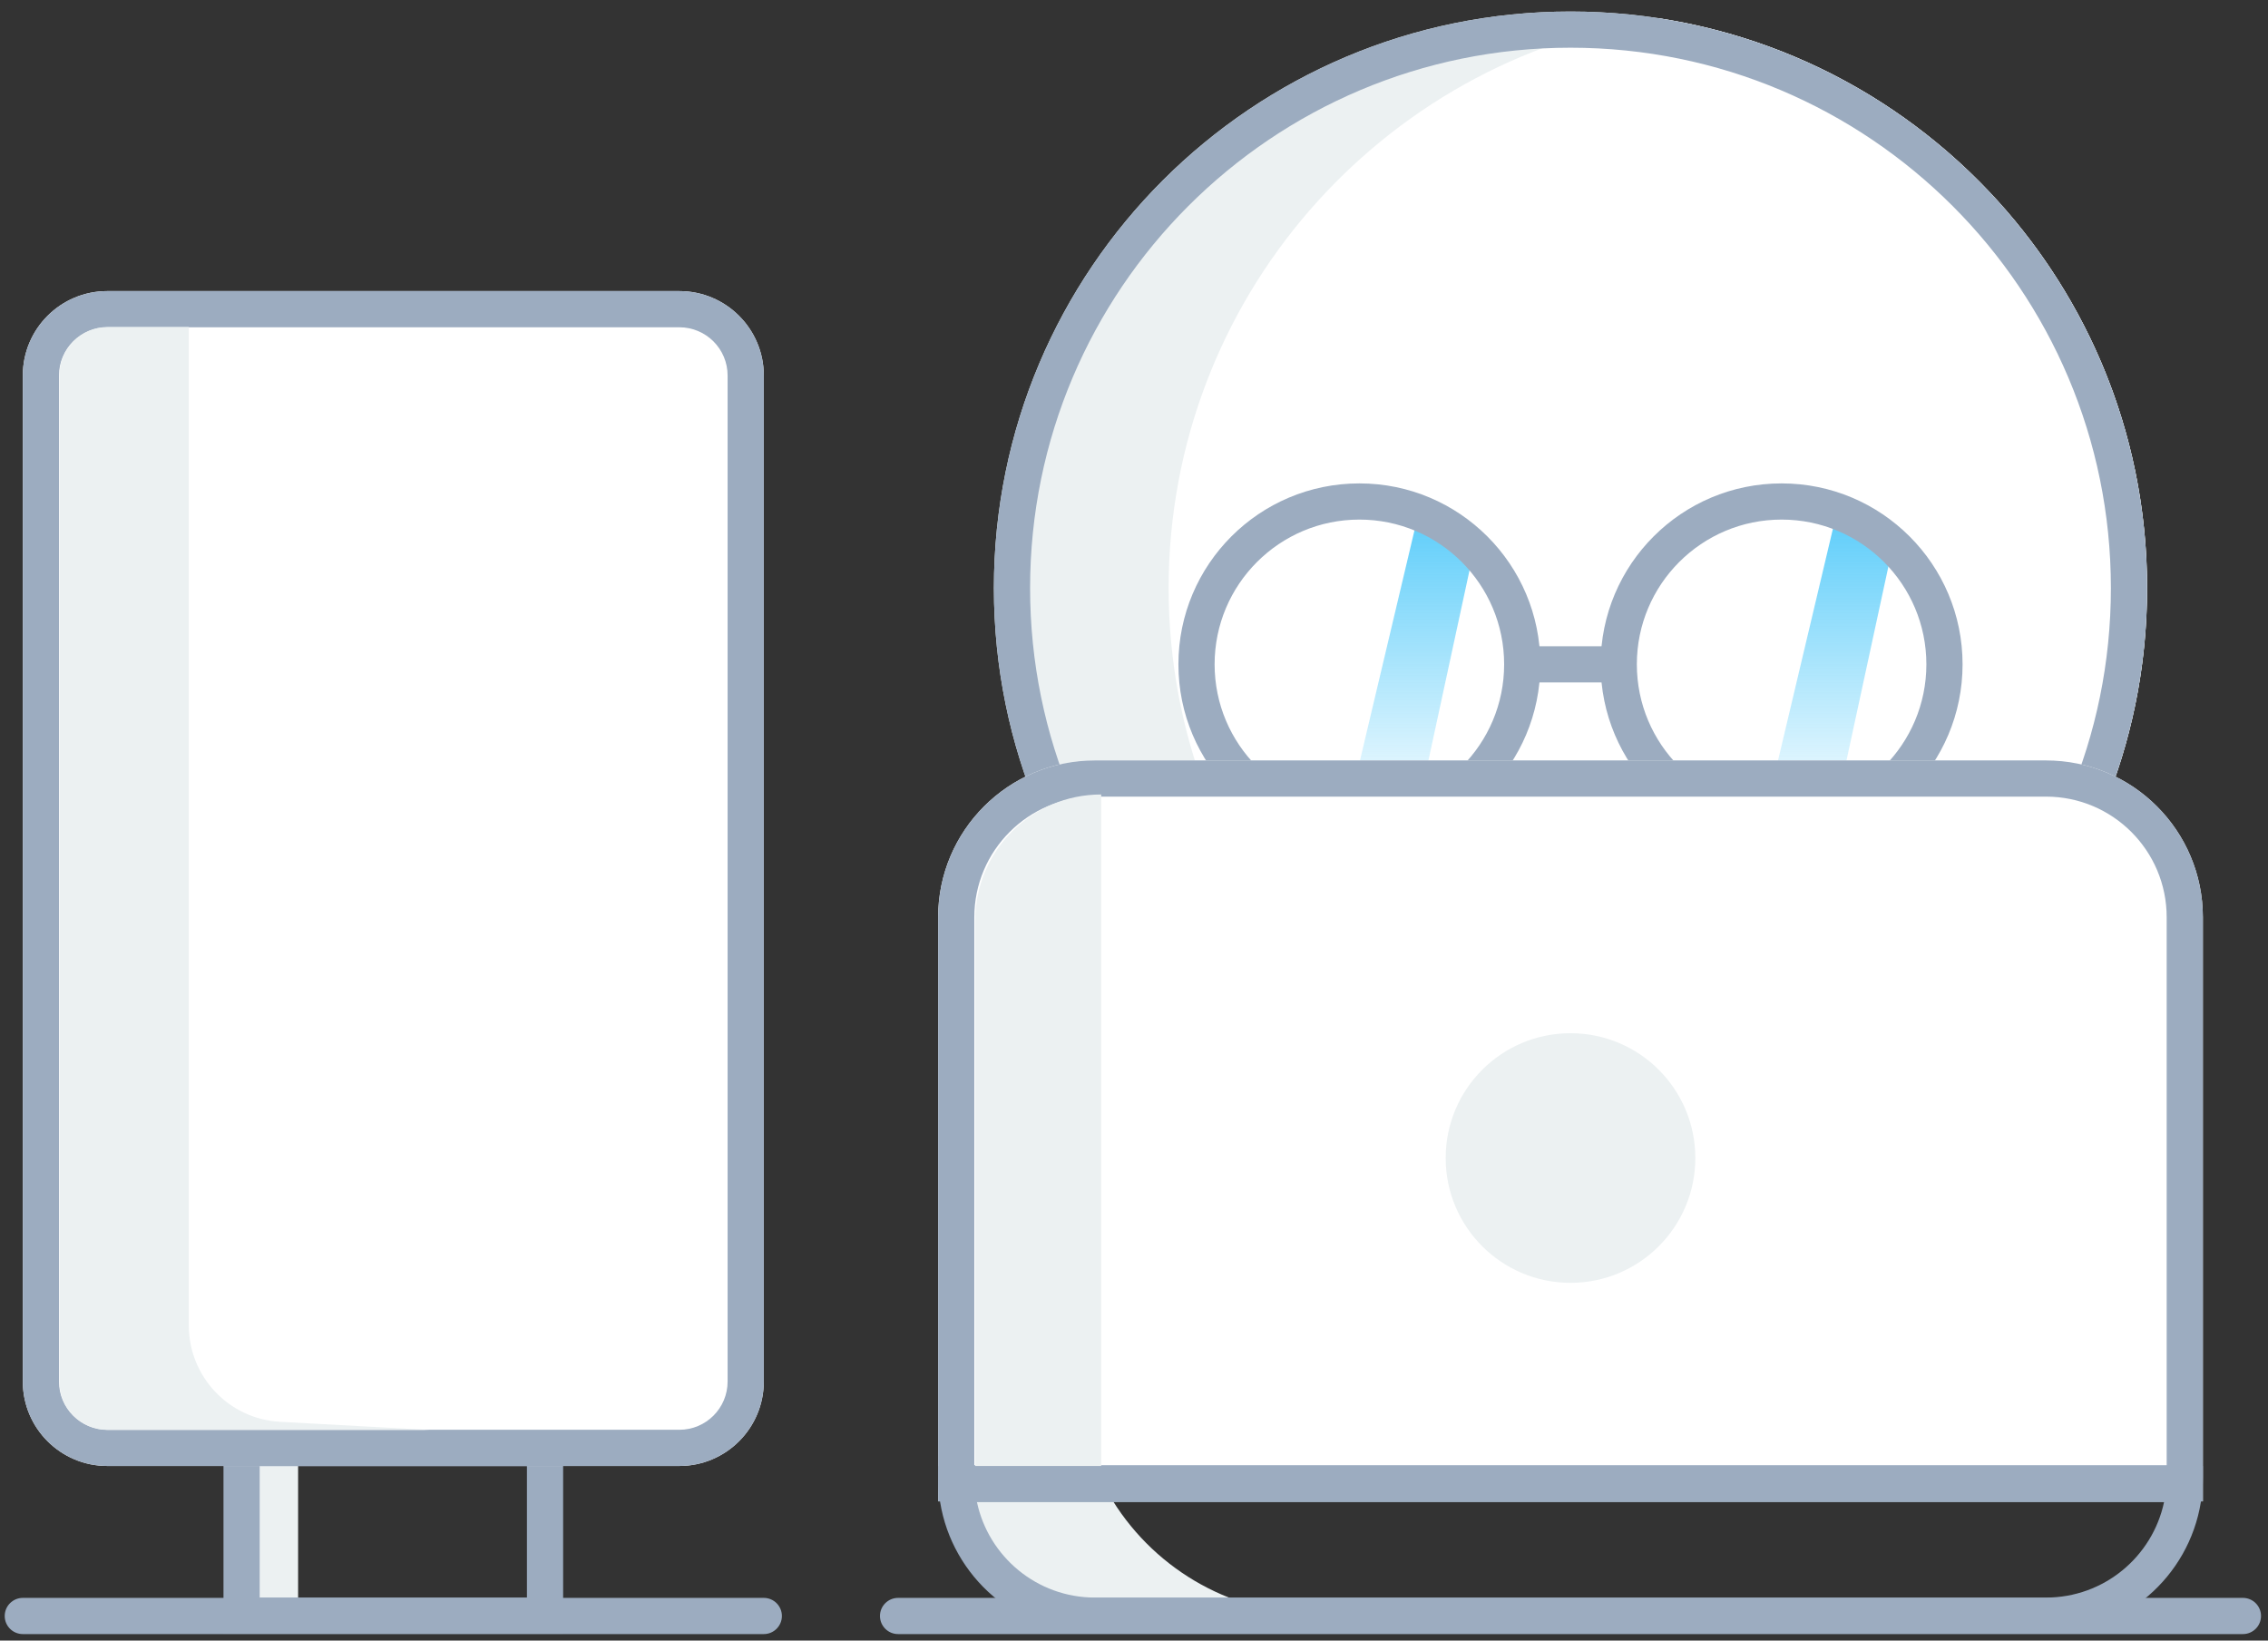 <?xml version="1.0" encoding="UTF-8"?> <svg xmlns="http://www.w3.org/2000/svg" width="188" height="136" viewBox="0 0 188 136" fill="none"><rect x="0" y="0" width="188" height="136" fill="#333333" stroke="none"/><path d="M82.387 48.75C82.387 75.146 103.786 96.544 130.182 96.544C156.578 96.544 177.977 75.146 177.977 48.75C177.977 22.354 156.578 0.955 130.182 0.955C103.786 0.955 82.387 22.354 82.387 48.75Z" fill="#ECF1F2"></path><path fill-rule="evenodd" clip-rule="evenodd" d="M137.424 95.999C160.383 92.509 177.977 72.684 177.977 48.749C177.977 24.815 160.384 4.99 137.424 1.5C114.465 4.99 96.871 24.815 96.871 48.75C96.871 72.684 114.464 92.509 137.424 95.999Z" fill="white"></path><path fill-rule="evenodd" clip-rule="evenodd" d="M130.182 93.544C105.442 93.544 85.387 73.489 85.387 48.75C85.387 24.01 105.442 3.955 130.182 3.955C154.921 3.955 174.977 24.01 174.977 48.75C174.977 73.489 154.921 93.544 130.182 93.544ZM130.182 96.544C103.786 96.544 82.387 75.146 82.387 48.75C82.387 22.354 103.786 0.955 130.182 0.955C156.578 0.955 177.977 22.354 177.977 48.75C177.977 75.146 156.578 96.544 130.182 96.544Z" fill="#9CACC0"></path><path d="M138.867 93.647H125.832V94.372C125.832 97.971 128.75 100.889 132.35 100.889V100.889C135.949 100.889 138.867 97.971 138.867 94.372V93.647Z" fill="#9CACC0"></path><path fill-rule="evenodd" clip-rule="evenodd" d="M138.861 94.647C138.865 94.556 138.867 94.464 138.867 94.372V93.647H125.832V94.372C125.832 94.464 125.834 94.556 125.838 94.647C125.983 98.119 128.843 100.889 132.35 100.889C135.857 100.889 138.717 98.119 138.861 94.647ZM126.839 94.647H137.86C137.717 97.567 135.304 99.889 132.35 99.889C129.395 99.889 126.983 97.567 126.839 94.647Z" fill="#9CACC0"></path><path d="M152.141 42.962L156.97 44.948L152.141 67.29L146.532 66.645L152.141 42.962Z" fill="url(#paint0_linear)"></path><path d="M117.487 42.962L122.316 44.948L117.487 67.29L111.878 66.645L117.487 42.962Z" fill="url(#paint1_linear)"></path><path fill-rule="evenodd" clip-rule="evenodd" d="M147.682 67.073C154.309 67.073 159.682 61.701 159.682 55.073C159.682 48.446 154.309 43.073 147.682 43.073C141.054 43.073 135.682 48.446 135.682 55.073C135.682 61.701 141.054 67.073 147.682 67.073ZM147.682 70.073C155.966 70.073 162.682 63.358 162.682 55.073C162.682 46.789 155.966 40.073 147.682 40.073C139.397 40.073 132.682 46.789 132.682 55.073C132.682 63.358 139.397 70.073 147.682 70.073Z" fill="#9CACC0"></path><path fill-rule="evenodd" clip-rule="evenodd" d="M112.682 67.073C119.309 67.073 124.682 61.701 124.682 55.073C124.682 48.446 119.309 43.073 112.682 43.073C106.054 43.073 100.682 48.446 100.682 55.073C100.682 61.701 106.054 67.073 112.682 67.073ZM112.682 70.073C120.966 70.073 127.682 63.358 127.682 55.073C127.682 46.789 120.966 40.073 112.682 40.073C104.397 40.073 97.682 46.789 97.682 55.073C97.682 63.358 104.397 70.073 112.682 70.073Z" fill="#9CACC0"></path><path fill-rule="evenodd" clip-rule="evenodd" d="M134.182 56.573H126.182V53.573H134.182V56.573Z" fill="#9CACC0"></path><path d="M77.764 76.039C77.764 68.859 83.584 63.039 90.764 63.039H169.601C176.781 63.039 182.601 68.859 182.601 76.039V124.461H77.764V76.039Z" fill="white"></path><path fill-rule="evenodd" clip-rule="evenodd" d="M169.601 66.039H90.764C85.241 66.039 80.764 70.516 80.764 76.039V121.461H179.601V76.039C179.601 70.516 175.124 66.039 169.601 66.039ZM90.764 63.039C83.584 63.039 77.764 68.859 77.764 76.039V124.461H182.601V76.039C182.601 68.859 176.781 63.039 169.601 63.039H90.764Z" fill="#9CACC0"></path><path d="M91.281 65.861V122.688C94.398 128.999 100.558 133.142 107.432 133.759H111.208L110.347 133.807C109.365 133.862 108.392 133.845 107.432 133.759H88.908C79.576 133.759 80.84 121.739 80.84 121.739L80.84 76.302C80.84 70.535 85.514 65.861 91.281 65.861Z" fill="#ECF1F2"></path><path fill-rule="evenodd" clip-rule="evenodd" d="M169.601 132.437H90.764C85.958 132.437 81.944 129.047 80.983 124.527H179.382C178.421 129.047 174.407 132.437 169.601 132.437ZM182.434 124.527C181.434 130.713 176.069 135.437 169.601 135.437H90.764C84.296 135.437 78.931 130.713 77.931 124.527C77.821 123.847 77.764 123.148 77.764 122.437V121.527H182.601V122.437C182.601 123.148 182.544 123.847 182.434 124.527Z" fill="#9CACC0"></path><path d="M140.529 95.999C140.529 101.713 135.897 106.345 130.182 106.345C124.468 106.345 119.836 101.713 119.836 95.999C119.836 90.285 124.468 85.652 130.182 85.652C135.897 85.652 140.529 90.285 140.529 95.999Z" fill="#ECF1F2"></path><path fill-rule="evenodd" clip-rule="evenodd" d="M72.943 133.963C72.943 133.135 73.615 132.463 74.443 132.463H185.921C186.749 132.463 187.421 133.135 187.421 133.963C187.421 134.792 186.749 135.463 185.921 135.463H74.443C73.615 135.463 72.943 134.792 72.943 133.963Z" fill="#9CACC0"></path><path d="M19.889 119.924H24.71V133.963H19.889V119.924Z" fill="#ECF1F2"></path><path fill-rule="evenodd" clip-rule="evenodd" d="M0.391 133.963C0.391 133.135 1.062 132.463 1.891 132.463L63.313 132.463C64.141 132.463 64.813 133.135 64.813 133.963C64.813 134.792 64.141 135.463 63.313 135.463L1.891 135.463C1.062 135.463 0.391 134.792 0.391 133.963Z" fill="#9CACC0"></path><path fill-rule="evenodd" clip-rule="evenodd" d="M21.525 121.539L21.525 132.437L43.679 132.437L43.679 121.539L21.525 121.539ZM18.525 135.437L46.679 135.437L46.679 118.539L18.525 118.539L18.525 135.437Z" fill="#9CACC0"></path><path d="M8.891 121.527C5.025 121.527 1.891 118.393 1.891 114.527L1.891 31.131C1.891 27.265 5.025 24.131 8.891 24.131L56.313 24.131C60.179 24.131 63.313 27.265 63.313 31.131L63.313 114.527C63.313 118.393 60.179 121.527 56.313 121.527L8.891 121.527Z" fill="white"></path><path fill-rule="evenodd" clip-rule="evenodd" d="M4.891 31.131L4.891 114.527C4.891 116.736 6.681 118.527 8.891 118.527L56.313 118.527C58.522 118.527 60.313 116.736 60.313 114.527L60.313 31.131C60.313 28.922 58.522 27.131 56.313 27.131L8.891 27.131C6.681 27.131 4.891 28.922 4.891 31.131ZM1.891 114.527C1.891 118.393 5.025 121.527 8.891 121.527L56.313 121.527C60.179 121.527 63.313 118.393 63.313 114.527L63.313 31.131C63.313 27.265 60.179 24.131 56.313 24.131L8.891 24.131C5.025 24.131 1.891 27.265 1.891 31.131L1.891 114.527Z" fill="#9CACC0"></path><path d="M15.651 27.109L15.651 109.878C15.651 114.127 18.973 117.635 23.216 117.866L35.579 118.539H8.926C6.717 118.539 4.926 116.748 4.926 114.539V108.021L4.926 31.109C4.926 28.9 6.717 27.109 8.926 27.109H15.651Z" fill="#ECF1F2"></path><defs><linearGradient id="paint0_linear" x1="154.436" y1="42.733" x2="154.436" y2="68.664" gradientUnits="userSpaceOnUse"><stop stop-color="#5DCDFA"></stop><stop offset="1" stop-color="#5DCDFA" stop-opacity="0"></stop></linearGradient><linearGradient id="paint1_linear" x1="119.782" y1="42.733" x2="119.782" y2="68.664" gradientUnits="userSpaceOnUse"><stop stop-color="#5DCDFA"></stop><stop offset="1" stop-color="#5DCDFA" stop-opacity="0"></stop></linearGradient></defs></svg> 